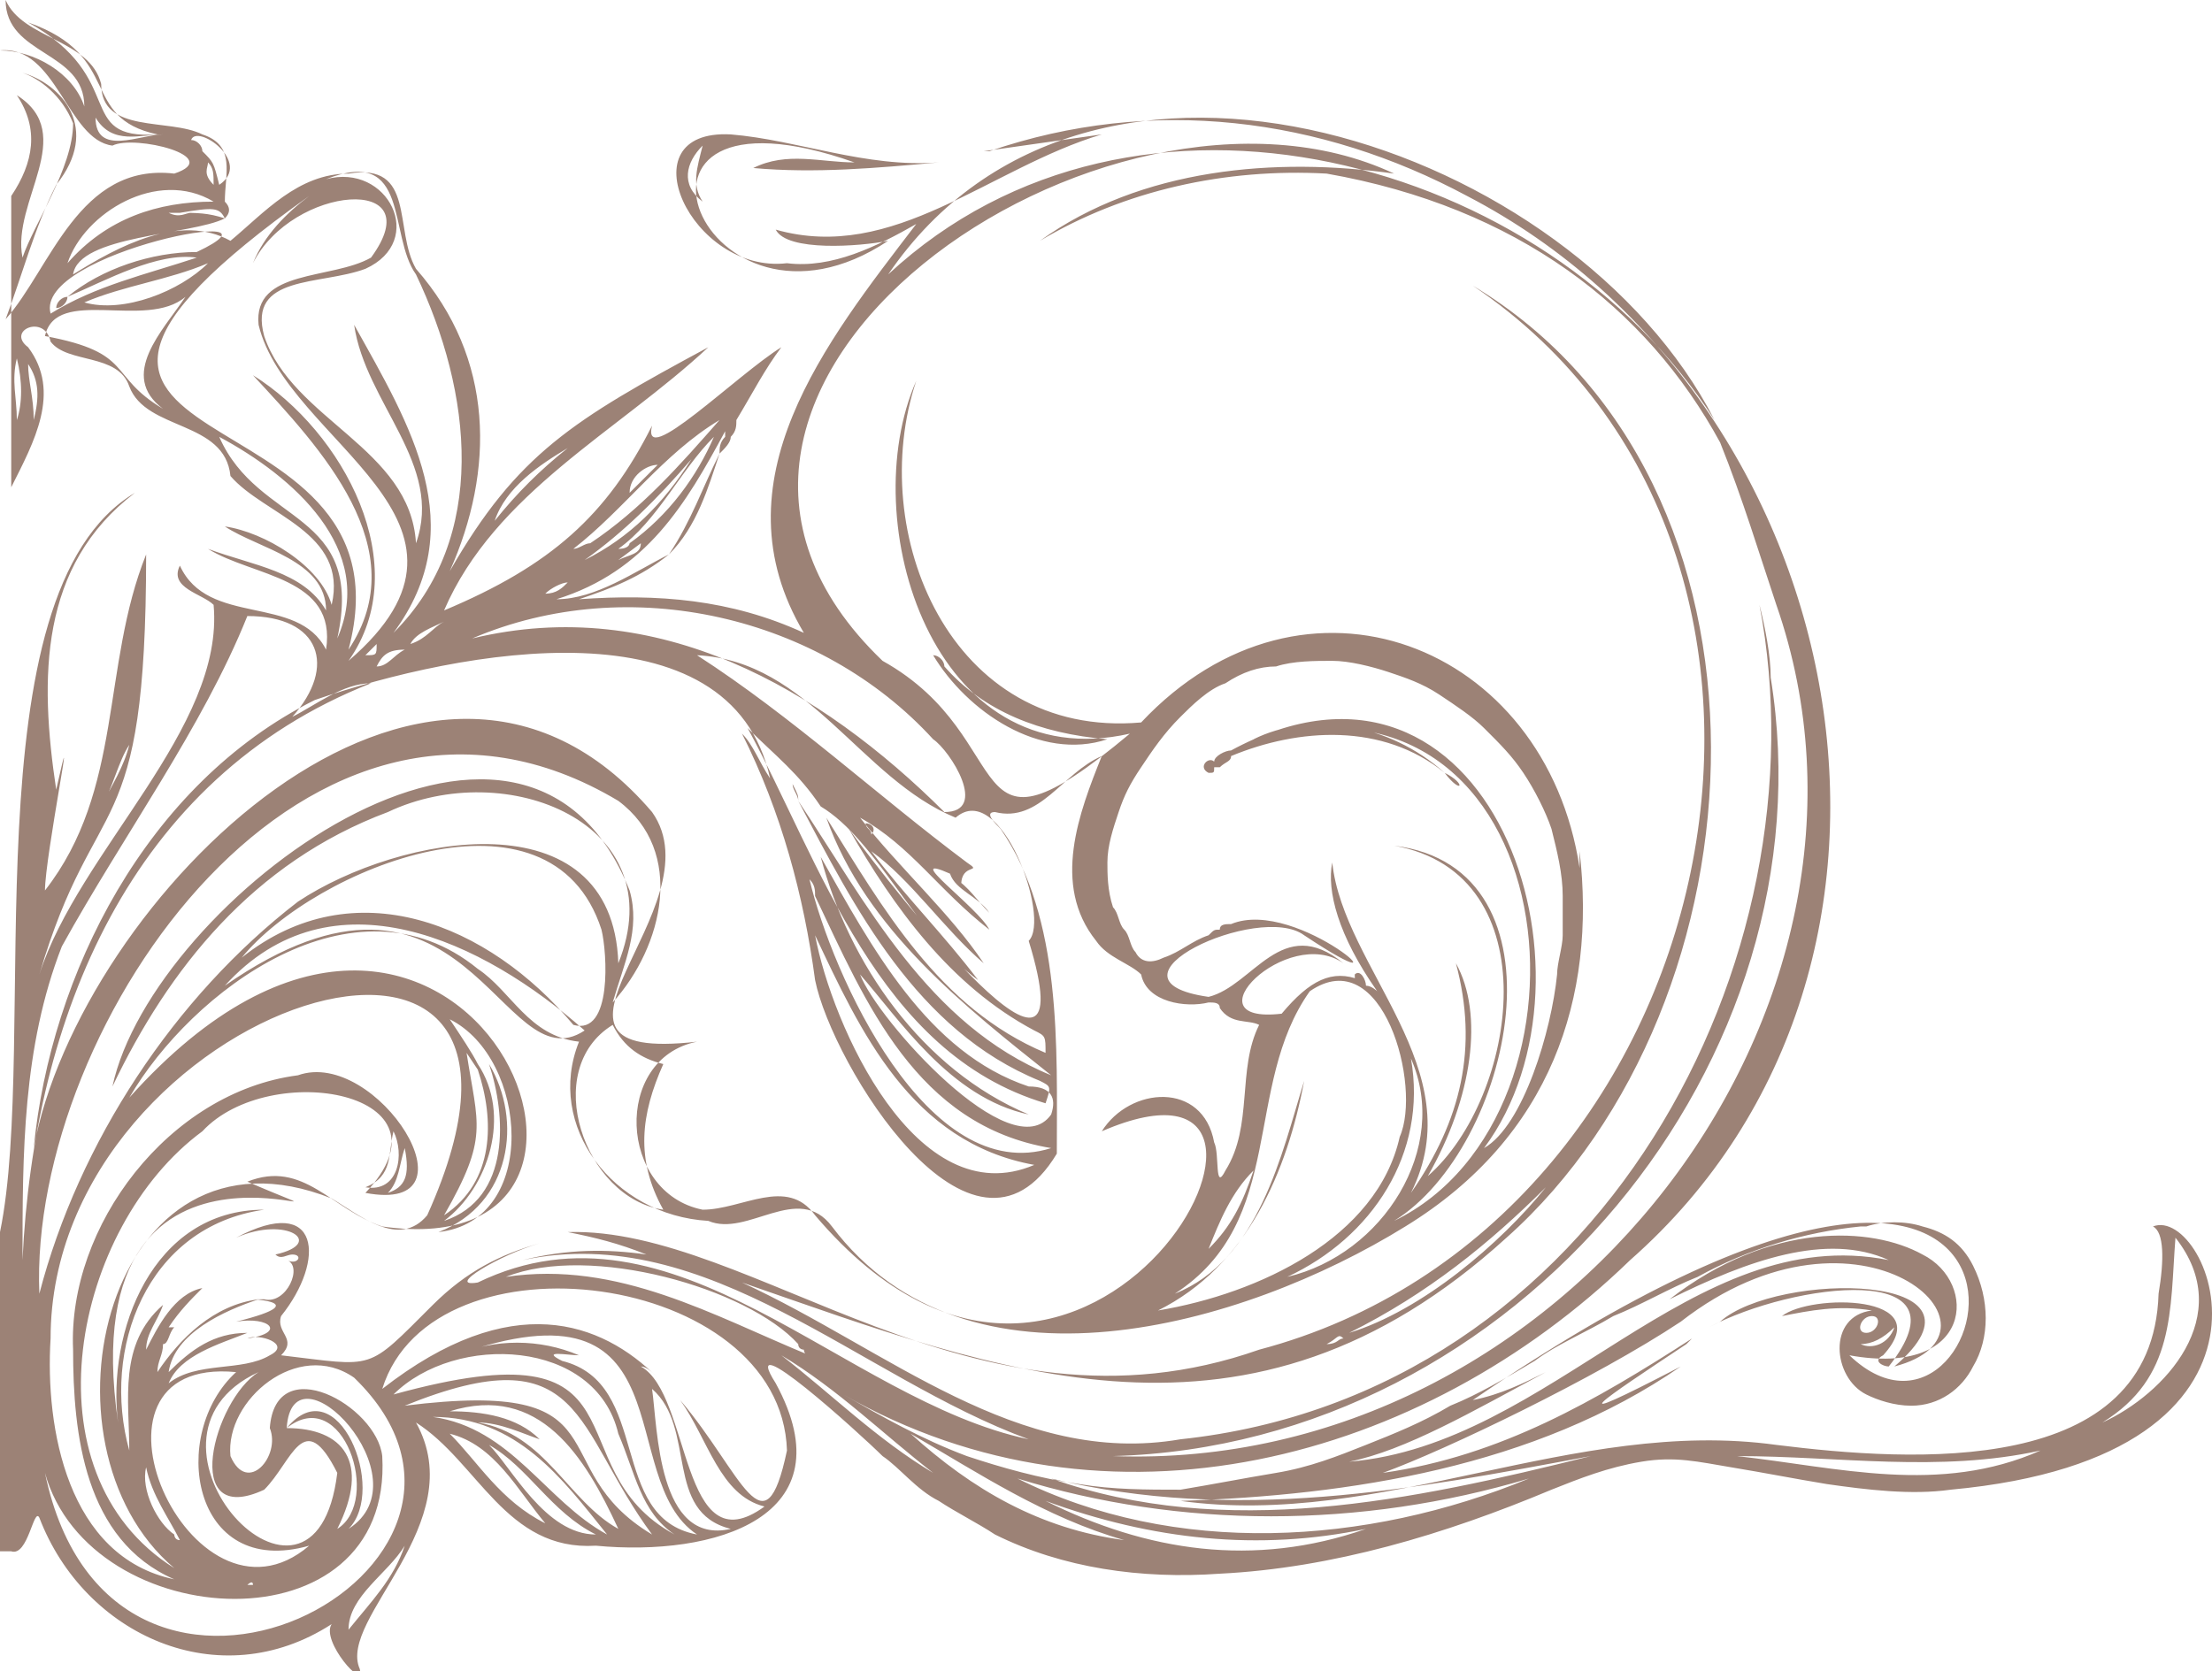 <?xml version="1.0" encoding="UTF-8"?> <svg xmlns="http://www.w3.org/2000/svg" viewBox="0 0 56.716 42.856" fill="none"><path d="M0.288 39.785C0.721 39.929 0.865 38.636 1.009 38.923C2.162 41.939 5.621 43.519 8.504 41.652C8.215 42.083 9.369 43.376 9.224 42.801C8.648 41.508 12.107 39.067 10.666 36.482C12.251 37.487 12.972 39.785 15.278 39.641C18.305 39.929 21.764 38.923 19.89 35.476C18.881 33.896 22.052 36.769 22.629 37.343C23.061 37.631 23.493 38.205 24.07 38.492C24.502 38.78 25.079 39.067 25.511 39.354C27.241 40.216 29.259 40.503 31.276 40.359C34.159 40.216 37.042 39.354 39.78 38.205C40.501 37.918 41.221 37.631 42.086 37.487C42.951 37.343 43.528 37.487 44.392 37.631C45.257 37.774 45.978 37.918 46.843 38.061C47.852 38.205 49.004 38.349 50.013 38.205C59.382 37.343 56.644 30.88 55.202 31.454C55.491 31.598 55.491 32.316 55.346 33.178C55.202 37.918 49.004 37.487 45.546 37.056C40.357 36.338 35.456 39.21 30.268 38.492C34.592 38.349 39.348 37.631 43.095 35.045C39.78 36.769 41.077 35.907 43.239 34.471L43.384 34.327C40.933 35.907 38.483 37.343 35.456 37.774C37.042 37.2 40.933 35.332 43.095 33.896C47.707 30.305 51.887 34.183 48.572 35.045C51.455 32.603 45.546 32.603 44.104 33.896L43.816 34.04C45.978 32.891 50.59 32.316 48.428 35.045C48.284 35.045 47.996 34.902 48.284 34.758C49.725 33.178 46.41 33.178 45.69 33.752C46.41 33.609 47.131 33.465 47.996 33.609C46.843 33.752 46.987 35.332 47.852 35.763C48.14 35.907 48.572 36.051 49.004 36.051C49.725 36.051 50.302 35.62 50.59 35.045C51.022 34.327 51.022 33.322 50.59 32.46C50.302 31.885 49.869 31.598 49.293 31.454C48.86 31.311 48.284 31.311 47.852 31.454H47.707C46.266 31.598 44.825 32.029 43.528 32.747C42.807 33.034 42.086 33.465 41.366 33.752C40.645 34.183 39.924 34.471 39.348 34.902C38.627 35.332 37.906 35.763 37.186 36.051C36.465 36.482 35.745 36.769 35.024 37.056C34.303 37.343 33.583 37.631 32.718 37.774C31.853 37.918 31.132 38.061 30.268 38.205C29.403 38.205 28.538 38.205 27.673 38.061C26.664 37.918 25.655 37.631 24.791 37.343C23.638 36.912 22.629 36.338 21.62 35.763C28.394 39.641 36.465 37.487 41.798 32.316C50.446 24.704 47.563 10.198 37.618 5.027C33.871 3.016 29.547 2.442 25.367 3.878C25.367 3.878 25.367 3.878 25.223 3.878C26.232 3.734 27.241 3.591 28.25 3.447C25.367 4.309 22.917 6.75 19.89 5.889C20.178 6.463 22.052 6.32 22.773 6.176C18.016 9.336 14.99 1.724 21.908 4.165C21.043 4.165 20.178 3.878 19.314 4.309C20.899 4.452 22.484 4.309 24.07 4.165C22.196 4.309 20.467 3.591 18.737 3.447C15.999 3.303 17.728 7.038 20.178 6.75C21.331 6.894 22.484 6.32 23.493 5.745C21.187 8.761 18.305 12.352 20.611 16.23C18.737 15.368 16.863 15.225 14.846 15.368C15.71 15.081 16.431 14.794 17.152 14.219C16.287 14.65 15.278 15.368 14.269 15.368C16.575 14.65 17.584 12.926 18.593 11.059V11.203C18.449 11.347 18.449 11.49 18.449 11.634C18.016 12.496 17.728 13.357 17.152 14.219C17.872 13.501 18.161 12.496 18.449 11.634C18.593 11.49 18.737 11.347 18.737 11.203C18.881 11.059 18.881 10.916 18.881 10.772C19.314 10.054 19.602 9.479 20.034 8.905C18.881 9.623 16.431 12.065 16.719 10.916C15.566 13.214 14.125 14.506 11.386 15.655C12.684 12.639 15.854 11.059 18.161 8.905C14.701 10.772 13.26 11.634 11.531 14.65C12.684 12.065 12.684 9.192 10.666 6.894C10.089 5.889 10.666 4.165 8.936 4.452C7.639 4.452 6.774 5.458 5.909 6.176C4.612 5.458 3.027 6.32 1.874 7.038C2.018 6.032 4.9 6.032 5.765 5.601C5.333 5.458 5.045 5.458 4.612 5.458C5.477 5.314 5.621 5.314 5.765 5.601C5.909 5.458 5.909 5.314 5.765 5.171C5.765 4.452 6.054 3.734 5.189 3.447C4.324 3.016 2.594 3.447 2.594 2.154C2.306 1.005 0.577 1.005 0.144 0C0.144 1.436 2.162 1.293 2.162 2.729C1.874 1.867 0.865 1.293 0 1.293C1.441 1.149 1.73 3.591 2.883 3.734C3.459 3.447 5.765 4.022 4.468 4.452C2.018 4.165 1.297 6.894 0.144 8.187C0.577 7.038 0.865 5.889 1.441 4.74C2.594 3.303 1.585 2.154 0.577 1.867C1.009 2.011 1.585 2.442 1.874 3.16C1.874 4.309 0.865 5.745 0.577 6.607C0.288 5.171 2.018 3.447 0.432 2.442C1.009 3.303 0.865 4.165 0.288 5.027V12.496C0.865 11.347 1.585 10.054 0.721 8.905C0.144 8.474 1.153 8.043 1.297 8.761C1.73 9.336 3.027 9.049 3.315 9.91C3.747 11.059 5.765 10.772 5.909 12.208C6.774 13.214 8.936 13.645 8.504 15.512C8.215 14.506 6.774 13.645 5.765 13.501C6.63 14.076 8.36 14.363 8.36 15.655C7.783 14.65 6.486 14.506 5.333 14.076C6.486 14.794 8.648 14.794 8.36 16.661C7.639 15.225 5.333 16.086 4.612 14.506C4.324 15.081 5.189 15.225 5.477 15.512C5.765 18.672 2.018 21.831 1.009 24.991C2.45 20.108 3.747 21.831 3.747 14.219C2.594 17.092 3.171 20.252 1.153 22.837C1.153 21.975 2.018 17.666 1.441 20.252C1.009 17.379 1.009 14.506 3.459 12.639C-0.865 15.225 1.009 26.715 0 31.598V39.785H0.288ZM3.171 18.959C3.171 18.815 3.171 18.815 3.171 18.672C3.171 18.815 3.171 18.959 3.171 18.959ZM2.594 20.682C2.883 20.252 3.027 19.533 3.315 19.102C3.171 19.677 2.883 20.108 2.594 20.682ZM0.721 9.336C1.009 9.767 1.009 10.198 0.865 10.772C0.865 10.198 0.721 9.767 0.721 9.336ZM0.432 10.772C0.432 10.198 0.288 9.767 0.432 9.192C0.577 9.767 0.577 10.341 0.432 10.772ZM12.684 13.357C12.972 12.496 13.837 11.921 14.557 11.49C13.837 12.065 13.26 12.639 12.684 13.357ZM18.016 3.734C17.872 4.309 17.728 4.74 18.016 5.171C17.44 4.74 17.584 4.165 18.016 3.734ZM47.852 34.183C47.563 34.183 47.707 33.752 47.996 33.752C48.284 33.752 48.14 34.183 47.852 34.183ZM47.707 34.471C47.996 34.471 48.284 34.327 48.572 34.04C48.428 34.471 47.996 34.614 47.707 34.471ZM34.592 37.487C36.033 37.2 37.762 36.194 39.636 35.189C39.059 35.476 38.483 35.763 37.762 35.907C54.338 24.56 51.311 38.492 47.419 34.758C50.59 35.332 50.734 32.891 49.293 32.173C47.996 31.454 45.401 31.311 42.807 33.322C44.825 32.316 46.843 31.598 48.428 32.316C43.384 31.311 39.78 37.056 34.592 37.487ZM53.905 36.482C55.779 35.332 55.635 33.609 55.779 31.742C57.364 33.752 55.491 35.763 53.905 36.482ZM44.537 37.343C47.131 37.343 49.725 37.774 52.32 37.2C49.725 38.349 47.131 37.631 44.537 37.343ZM5.621 11.203C7.495 12.208 9.657 14.076 8.648 16.374C9.369 13.07 6.63 13.501 5.621 11.203ZM1.153 8.618C1.441 7.325 3.747 8.474 4.756 7.612C4.18 8.474 3.027 9.623 4.18 10.485C2.738 9.623 3.459 9.049 1.153 8.618ZM2.162 7.756C3.171 7.325 4.324 7.181 5.333 6.75C4.612 7.469 3.171 8.043 2.162 7.756ZM4.036 3.447C1.874 3.591 3.315 2.011 0.721 0.575C3.171 1.436 2.018 3.016 4.036 3.447ZM4.18 3.447C3.603 3.447 2.45 4.022 2.45 3.016C2.883 3.734 3.603 3.447 4.18 3.447ZM5.621 4.74C5.477 4.165 5.477 4.165 5.189 3.878C5.189 3.734 5.045 3.591 4.9 3.591C5.045 3.16 6.486 4.165 5.621 4.74ZM5.333 4.165C5.477 4.309 5.477 4.452 5.477 4.74C5.189 4.452 5.333 4.309 5.333 4.165ZM4.324 5.458H4.9C4.756 5.458 4.612 5.601 4.324 5.458ZM1.73 6.75C2.162 5.458 4.036 4.309 5.477 5.171C4.036 5.171 2.738 5.601 1.73 6.75ZM5.045 6.463C3.892 6.463 2.594 6.894 1.73 7.612C1.585 7.612 1.441 7.756 1.441 7.9C1.585 7.9 1.73 7.756 1.73 7.612C2.738 7.181 4.036 6.463 5.045 6.607C3.747 7.038 2.45 7.325 1.297 8.043C0.865 6.463 7.783 5.171 5.045 6.463ZM7.927 5.027C7.351 5.458 6.774 6.032 6.486 6.75C7.495 4.74 11.098 4.452 9.513 6.607C8.504 7.181 6.486 6.894 6.63 8.33C7.351 11.347 13.116 13.357 8.936 16.948C10.666 14.506 8.792 11.059 6.486 9.623C8.215 11.49 10.666 14.076 8.936 16.661C10.81 9.623 -2.162 12.208 7.927 5.027ZM9.369 16.804C9.513 16.661 9.513 16.661 9.657 16.517C9.657 16.804 9.657 16.804 9.369 16.804ZM10.377 16.661C10.089 16.804 9.945 17.092 9.657 17.092C9.801 16.804 9.945 16.661 10.377 16.661ZM10.089 16.23C12.107 13.501 10.522 10.916 9.08 8.33C9.369 10.341 11.386 11.921 10.666 13.932C10.522 11.49 7.495 10.772 6.774 8.618C6.342 7.038 8.215 7.325 9.369 6.894C10.954 6.176 9.945 4.165 8.36 4.596C10.522 3.734 9.945 6.032 10.666 7.038C12.107 10.054 12.539 13.788 10.089 16.23ZM11.386 15.943C11.098 16.086 10.954 16.374 10.522 16.517C10.666 16.23 11.098 16.086 11.386 15.943ZM19.746 19.964C19.458 19.533 19.314 19.102 19.025 18.815C20.034 20.826 20.611 22.98 20.899 25.135C21.331 27.289 24.935 33.178 27.097 29.587C27.097 26.858 27.241 23.555 25.655 21.257C25.511 21.113 25.223 20.826 25.511 20.826C26.664 21.113 27.241 19.821 28.25 19.39C27.673 20.826 26.952 22.693 28.105 24.129C28.394 24.56 28.97 24.704 29.259 24.991C29.403 25.709 30.412 25.853 30.988 25.709C31.132 25.709 31.276 25.709 31.276 25.853C31.565 26.284 31.997 26.14 32.285 26.284C31.709 27.433 32.141 28.869 31.421 30.018C31.132 30.593 31.276 29.587 31.132 29.3C30.844 27.72 28.97 27.864 28.25 29.013C34.88 26.14 27.961 39.498 20.899 31.167C20.178 30.162 19.025 31.024 18.016 31.024C15.854 30.593 15.71 27.146 17.872 26.715C12.828 27.289 18.449 23.268 16.719 20.826C10.954 14.076 2.018 23.124 0.865 29.444C1.297 24.991 3.747 20.108 8.071 17.953C11.819 16.661 18.737 15.368 19.746 19.964ZM6.198 24.56C8.071 22.262 14.125 19.821 15.422 23.842C15.566 24.417 15.71 26.571 14.701 26.284C12.539 23.699 9.08 22.262 6.198 24.56ZM14.99 26.428C12.828 27.864 11.963 20.97 5.765 25.279C8.504 22.262 12.395 24.129 14.99 26.428ZM15.71 26.284C15.999 26.858 16.431 27.146 17.007 27.289C16.431 28.582 16.287 29.731 17.007 31.024C14.99 30.736 13.837 27.433 15.71 26.284ZM32.141 18.959C40.213 16.661 41.366 28.582 35.745 31.311C38.771 29.444 40.357 22.262 35.745 21.688C39.78 22.406 38.915 28.151 36.609 30.162C37.762 28.151 38.051 25.997 37.33 24.704C37.906 26.858 37.474 28.726 36.177 30.593C37.762 27.433 34.447 24.848 34.159 22.119C34.015 22.837 34.303 23.986 35.312 25.422C35.312 25.422 35.168 25.279 35.024 25.279C35.024 25.135 34.88 24.848 34.736 24.991C34.736 25.135 34.736 25.135 34.88 25.135C34.159 24.848 33.583 25.135 32.862 25.997C30.412 26.284 33.006 23.699 34.447 24.704C32.862 23.411 32.141 25.279 30.988 25.566C27.961 25.135 32.285 23.124 33.439 23.986C36.465 25.997 33.294 22.98 31.565 23.699C31.421 23.699 31.276 23.699 31.276 23.842C31.132 23.842 31.132 23.842 30.988 23.986C30.556 24.129 30.268 24.417 29.835 24.56C29.547 24.704 29.259 24.704 29.114 24.417C28.97 24.273 28.97 23.986 28.826 23.842C28.682 23.699 28.682 23.411 28.538 23.268C28.394 22.837 28.394 22.406 28.394 22.119C28.394 21.688 28.538 21.257 28.682 20.826C28.826 20.395 28.97 20.108 29.259 19.677C29.547 19.246 29.835 18.815 30.268 18.384C30.556 18.097 30.988 17.666 31.421 17.523C31.853 17.235 32.285 17.092 32.718 17.092C33.15 16.948 33.727 16.948 34.159 16.948C34.592 16.948 35.168 17.092 35.601 17.235C36.033 17.379 36.465 17.523 36.898 17.81C37.33 18.097 37.762 18.384 38.051 18.672C38.483 19.102 38.771 19.39 39.059 19.821C39.348 20.252 39.636 20.826 39.78 21.257C39.924 21.831 40.068 22.406 40.068 22.98C40.068 23.268 40.068 23.555 40.068 23.986C40.068 24.273 39.924 24.704 39.924 24.991C39.78 26.428 39.059 28.869 38.051 29.444C41.366 24.991 38.195 15.655 31.565 19.246C31.421 19.246 31.132 19.39 31.132 19.533C30.988 19.39 30.7 19.677 30.988 19.821C31.132 19.821 31.132 19.821 31.132 19.677C31.132 19.677 31.132 19.677 31.276 19.677C31.421 19.533 31.565 19.533 31.565 19.39C33.294 18.672 35.456 18.528 37.042 19.821C37.474 20.395 37.618 20.108 37.042 19.821C35.601 18.528 33.583 18.241 32.141 18.959ZM33.006 32.747C35.168 31.742 36.609 29.587 36.177 27.146C37.186 29.444 35.456 32.173 33.006 32.747ZM29.691 33.609C31.997 32.46 33.006 30.018 33.439 27.72C32.862 29.587 32.285 32.316 30.123 33.178C33.006 31.311 31.853 27.864 33.583 25.422C35.456 24.129 36.465 27.864 35.889 29.156C35.312 31.742 32.285 33.178 29.691 33.609ZM30.988 32.029C31.276 31.311 31.565 30.593 32.141 30.018C31.853 30.88 31.565 31.454 30.988 32.029ZM24.791 22.119C22.484 20.395 20.322 18.384 17.872 16.804C20.755 16.948 22.052 19.964 24.502 20.97C25.655 19.964 26.952 23.555 26.376 24.129C27.961 29.3 22.917 22.837 21.764 21.257C22.917 23.268 24.358 25.279 26.52 26.428C26.808 26.571 26.808 26.571 26.808 27.002C24.07 25.853 22.629 23.268 21.187 20.97C22.196 23.842 24.791 25.853 26.952 27.577C23.782 26.284 22.196 23.124 20.467 20.539C20.467 20.395 20.467 20.395 20.322 20.108C20.322 20.252 20.467 20.395 20.467 20.539C21.908 23.268 23.493 26.428 26.664 27.72C26.952 27.864 26.952 27.864 26.808 28.295C22.484 27.002 21.043 22.119 19.169 18.672C19.89 19.39 20.467 19.821 21.043 20.682C22.484 21.544 23.493 23.986 25.079 25.135C24.214 23.986 23.205 22.98 22.34 21.831C23.349 22.55 24.214 23.842 25.223 24.704C24.358 23.411 23.061 22.262 22.052 20.97C23.349 21.688 24.07 22.837 25.367 23.842C25.079 23.268 23.061 21.831 24.358 22.406C24.502 22.837 25.079 22.98 25.367 23.411C25.079 23.124 24.791 22.693 24.502 22.55L24.646 22.693C24.646 22.119 25.223 22.406 24.791 22.119ZM22.34 21.401C22.34 21.257 22.196 21.257 22.196 21.113C22.34 21.113 22.484 21.257 22.34 21.401ZM20.755 22.55C20.899 22.693 20.899 22.837 20.899 22.98C22.196 25.709 23.493 28.869 26.952 29.444C23.782 30.449 21.331 24.991 20.755 22.55ZM26.52 29.875C23.493 31.167 21.331 26.284 20.899 23.986C22.052 26.428 23.349 29.3 26.52 29.875ZM26.376 28.582C23.638 27.433 21.764 24.704 21.043 21.975C22.34 24.273 23.782 27.002 26.376 27.864C26.952 27.864 27.097 28.151 26.952 28.582C25.944 30.018 22.484 26.14 22.052 24.991C23.061 26.14 24.358 28.151 26.376 28.582ZM16.863 11.921L16.143 12.639C16.143 12.208 16.575 11.921 16.863 11.921ZM15.854 14.363L16.431 13.932C16.431 14.219 16.143 14.219 15.854 14.363ZM15.854 14.076C16.863 13.357 17.44 12.065 18.305 11.203C17.872 12.208 17.152 13.214 16.143 13.932C16.143 13.932 16.143 14.076 15.854 14.076ZM14.99 14.363C15.999 13.645 16.863 12.783 17.728 11.777C17.007 12.926 16.143 13.788 14.99 14.363ZM14.701 14.076C15.999 13.07 17.007 11.634 18.449 10.772C17.44 11.921 16.431 13.07 15.134 13.932C14.99 13.932 14.846 14.076 14.701 14.076ZM13.981 15.225C14.125 15.081 14.413 14.937 14.557 14.937C14.413 15.081 14.269 15.225 13.981 15.225ZM23.926 18.959C24.358 19.246 25.367 20.826 24.214 20.826C21.043 17.666 16.863 15.225 12.107 16.374C16.143 14.65 21.043 15.799 23.926 18.959ZM43.96 10.772C39.636 4.022 29.114 1.149 22.773 7.038C27.961 -0.575 40.357 3.734 43.96 10.772ZM12.251 32.891C11.386 33.034 12.828 32.173 13.837 31.885C12.828 32.173 11.963 32.603 11.098 33.465C9.369 35.189 9.657 35.045 7.207 34.758C7.639 34.327 7.062 34.183 7.207 33.752C8.36 32.316 8.215 30.593 6.054 31.742C7.351 31.167 8.36 31.885 7.062 32.173C7.207 32.316 7.351 32.173 7.495 32.173C7.783 32.173 7.639 32.46 7.351 32.316C7.783 32.46 7.351 33.465 6.774 33.322C5.909 33.322 8.36 33.322 6.054 33.896C6.918 33.752 7.351 34.183 6.342 34.327C6.63 34.183 7.495 34.471 6.918 34.758C6.198 35.189 5.045 34.902 4.324 35.476C4.612 34.758 5.621 34.471 6.342 34.183C5.477 34.183 4.9 34.614 4.324 35.189C4.468 34.183 5.765 33.609 6.63 33.322C5.477 33.465 4.612 34.327 4.036 35.189C4.036 34.902 4.18 34.758 4.18 34.471C4.324 34.471 4.324 34.183 4.468 34.04H4.324C4.612 33.609 4.9 33.322 5.189 33.034C4.468 33.178 4.036 34.04 3.747 34.614C3.747 34.183 4.036 33.896 4.18 33.465C3.027 34.471 3.315 35.907 3.315 37.2C2.594 34.614 3.747 31.454 6.774 31.024C3.892 31.024 2.738 34.183 3.027 36.482C1.73 27.577 10.666 32.173 6.342 30.305C7.783 29.731 8.504 31.024 9.801 31.454C17.728 32.603 11.675 18.815 3.315 28.151C4.9 25.422 9.08 22.262 12.251 24.848C13.116 25.422 13.548 26.571 14.846 26.715C13.981 28.869 15.71 31.167 18.161 31.311C19.169 31.742 20.467 30.305 21.331 31.454C24.791 36.051 31.853 34.04 36.033 31.454C39.78 29.156 40.933 25.566 40.501 21.831C40.501 21.975 40.501 22.119 40.501 22.262C39.636 16.517 33.439 14.076 29.259 18.528C24.358 18.959 22.196 13.645 23.493 9.767C21.908 13.357 23.926 19.964 28.97 18.815C24.502 22.55 26.232 18.959 22.629 16.948C15.278 9.91 28.394 1.005 35.745 4.452C32.718 4.022 29.259 4.309 26.664 6.176C28.826 4.883 31.421 4.309 34.015 4.452C38.915 5.314 42.23 7.9 44.104 11.347C44.681 12.783 45.113 14.219 45.546 15.512C49.149 25.853 40.068 37.774 28.538 37.343C38.915 37.056 46.987 27.146 45.401 17.379C45.401 16.804 45.257 16.086 45.113 15.512C46.843 24.56 41.077 35.763 30.268 36.912C26.088 37.631 22.773 34.614 19.025 32.891C25.655 35.189 31.997 37.774 38.627 31.742C45.401 25.709 46.122 12.352 37.762 7.325C47.996 14.219 44.248 31.454 32.285 34.614C24.935 37.2 19.314 31.454 14.557 31.598C15.278 31.742 15.854 31.885 16.575 32.173C15.566 32.029 14.557 32.029 13.404 32.316C18.161 31.311 22.052 35.332 26.376 36.912C21.62 35.907 17.296 30.449 12.251 32.891ZM34.447 34.327C34.303 34.327 34.303 34.471 34.015 34.471C34.303 34.327 34.303 34.183 34.447 34.327ZM39.636 30.449C38.483 31.885 36.465 33.609 34.592 34.183C36.609 33.178 38.195 31.885 39.636 30.449ZM28.394 18.959C26.664 19.533 24.791 18.241 23.926 16.804C24.07 16.804 24.214 16.948 24.214 17.092C25.223 18.241 26.664 18.815 28.394 18.959ZM4.468 39.354C4.036 39.067 3.603 38.205 3.747 37.631C3.892 38.349 4.324 38.923 4.612 39.498C4.468 39.498 4.468 39.354 4.468 39.354ZM6.054 35.189C4.324 36.769 4.9 40.503 7.927 39.641C4.9 42.227 1.585 34.758 6.054 35.189ZM6.486 40.647H6.342C6.342 40.647 6.486 40.503 6.486 40.647ZM8.648 39.21C9.513 37.487 8.792 36.625 7.351 36.625C8.792 35.476 9.801 38.492 8.648 39.21ZM7.351 36.625C7.495 34.327 10.954 37.918 8.936 39.21C9.945 38.205 8.648 35.045 7.351 36.625ZM6.63 35.189C5.477 35.907 4.612 39.21 6.774 38.205C7.495 37.487 7.783 36.051 8.648 37.774C8.071 42.514 2.883 36.912 6.63 35.189ZM9.369 30.449C10.089 30.162 9.945 29.587 10.089 29.013C10.377 29.587 10.233 30.593 9.369 30.449ZM10.377 29.444C10.522 30.162 10.377 30.449 9.945 30.593C10.233 30.305 10.233 29.875 10.377 29.444ZM7.639 27.577C4.324 28.007 1.73 31.454 1.874 34.614C1.874 36.769 2.162 39.498 4.468 40.503C1.73 39.929 1.153 36.625 1.297 34.327C1.297 25.709 15.422 21.257 10.954 31.167C10.233 32.029 9.224 31.167 8.504 30.736C2.738 28.438 0.721 37.056 4.468 40.216C0.577 37.774 1.874 31.454 5.189 29.013C6.918 27.146 11.819 28.007 9.369 30.593C12.395 31.167 9.657 26.858 7.639 27.577ZM11.963 27.002L12.251 27.433C12.684 28.726 12.684 30.305 11.386 31.167C12.539 29.156 12.251 28.869 11.963 27.002ZM11.531 26.14C13.548 27.146 13.837 31.311 11.242 31.598C13.116 30.88 13.404 28.726 12.539 27.289C12.972 28.582 13.116 30.736 11.386 31.311C12.539 30.449 13.116 28.582 12.251 27.289C12.107 27.002 11.819 26.571 11.531 26.14ZM26.952 37.918C31.709 39.067 36.177 38.205 40.789 37.343C36.177 38.492 31.421 39.498 26.952 37.918ZM39.204 37.918C35.024 39.641 30.123 39.929 26.088 37.918C30.268 39.21 34.88 39.21 39.204 37.918ZM26.808 38.492C29.547 39.498 32.285 39.785 35.024 39.21C32.141 40.216 29.403 39.785 26.808 38.492ZM23.349 36.769C25.079 37.774 26.808 38.923 28.826 39.498C26.664 39.21 24.935 38.205 23.349 36.769ZM20.034 34.758C21.476 35.62 22.629 36.769 23.926 37.774C22.484 36.912 21.331 35.763 20.034 34.758ZM12.972 32.747C15.134 31.885 19.169 33.034 20.467 34.471C20.467 34.614 20.611 34.614 20.611 34.614C20.611 34.614 20.611 34.758 20.755 34.758C18.305 33.752 15.854 32.316 12.972 32.747ZM17.44 35.907C18.161 36.912 18.449 38.349 19.602 38.636C17.44 40.216 17.728 35.763 16.431 35.045C16.575 35.045 16.719 35.189 16.863 35.332C15.422 33.896 13.116 33.034 9.801 35.62C11.098 31.454 20.034 32.603 20.178 37.2C19.602 39.929 19.025 37.774 17.44 35.907ZM16.719 35.62C17.872 36.625 17.007 38.78 18.737 39.21C16.863 39.641 16.863 36.625 16.719 35.62ZM17.872 39.354C15.566 38.923 16.719 35.476 14.413 34.902C13.837 34.614 14.557 34.758 14.846 34.758C13.837 34.327 12.684 34.327 11.675 34.758C17.728 32.603 15.71 37.918 17.872 39.354ZM17.296 39.354C14.125 37.631 16.863 33.896 10.089 35.763C11.675 34.183 15.278 34.327 15.854 36.769C16.287 37.774 16.431 38.78 17.296 39.354ZM11.531 36.194C13.837 35.476 14.99 37.343 15.854 39.21C14.557 38.492 13.981 36.769 12.251 36.482C12.828 36.482 13.404 36.769 13.837 36.912C13.26 36.338 12.395 36.194 11.531 36.194ZM11.531 36.769C12.684 37.056 13.26 38.205 13.981 39.067C12.828 38.492 12.251 37.487 11.531 36.769ZM12.539 37.056C13.548 37.631 14.125 38.78 15.278 39.354C13.981 39.354 13.116 37.631 12.539 37.056ZM11.098 36.338C13.26 36.338 14.413 37.918 15.566 39.354C13.981 38.492 13.116 36.625 11.098 36.338ZM10.377 36.051C14.99 34.183 14.701 36.625 16.719 39.354C13.837 37.631 16.143 35.332 10.377 36.051ZM8.936 41.796C8.936 40.934 9.945 40.359 10.377 39.641C10.089 40.503 9.513 41.078 8.936 41.796ZM1.153 37.774C2.306 41.939 10.089 42.37 9.801 37.343C9.657 36.051 7.062 34.614 6.918 36.625C7.207 37.343 6.342 38.349 5.909 37.343C5.765 35.907 7.639 34.327 9.08 35.332C14.125 40.216 2.883 46.104 1.153 37.774ZM1.009 33.178C0.721 26.284 7.927 15.799 15.854 20.539C17.584 21.831 17.007 24.273 15.71 25.709C15.999 24.704 16.431 23.842 16.143 22.837C13.404 15.943 3.892 23.124 2.883 27.864C4.324 24.848 6.486 22.119 9.945 20.826C12.972 19.39 17.296 21.113 15.854 24.704C15.71 20.395 10.233 21.401 7.639 23.124C4.468 25.566 2.018 29.3 1.009 33.178ZM0.577 32.316C0.577 29.587 0.577 26.858 1.585 24.273C3.171 21.401 5.189 18.672 6.342 15.799C8.215 15.799 8.648 17.092 7.495 18.384C8.071 18.097 8.792 17.523 9.513 17.523C3.315 19.964 0.865 26.14 0.577 32.316Z" fill="#9C8276"></path></svg> 